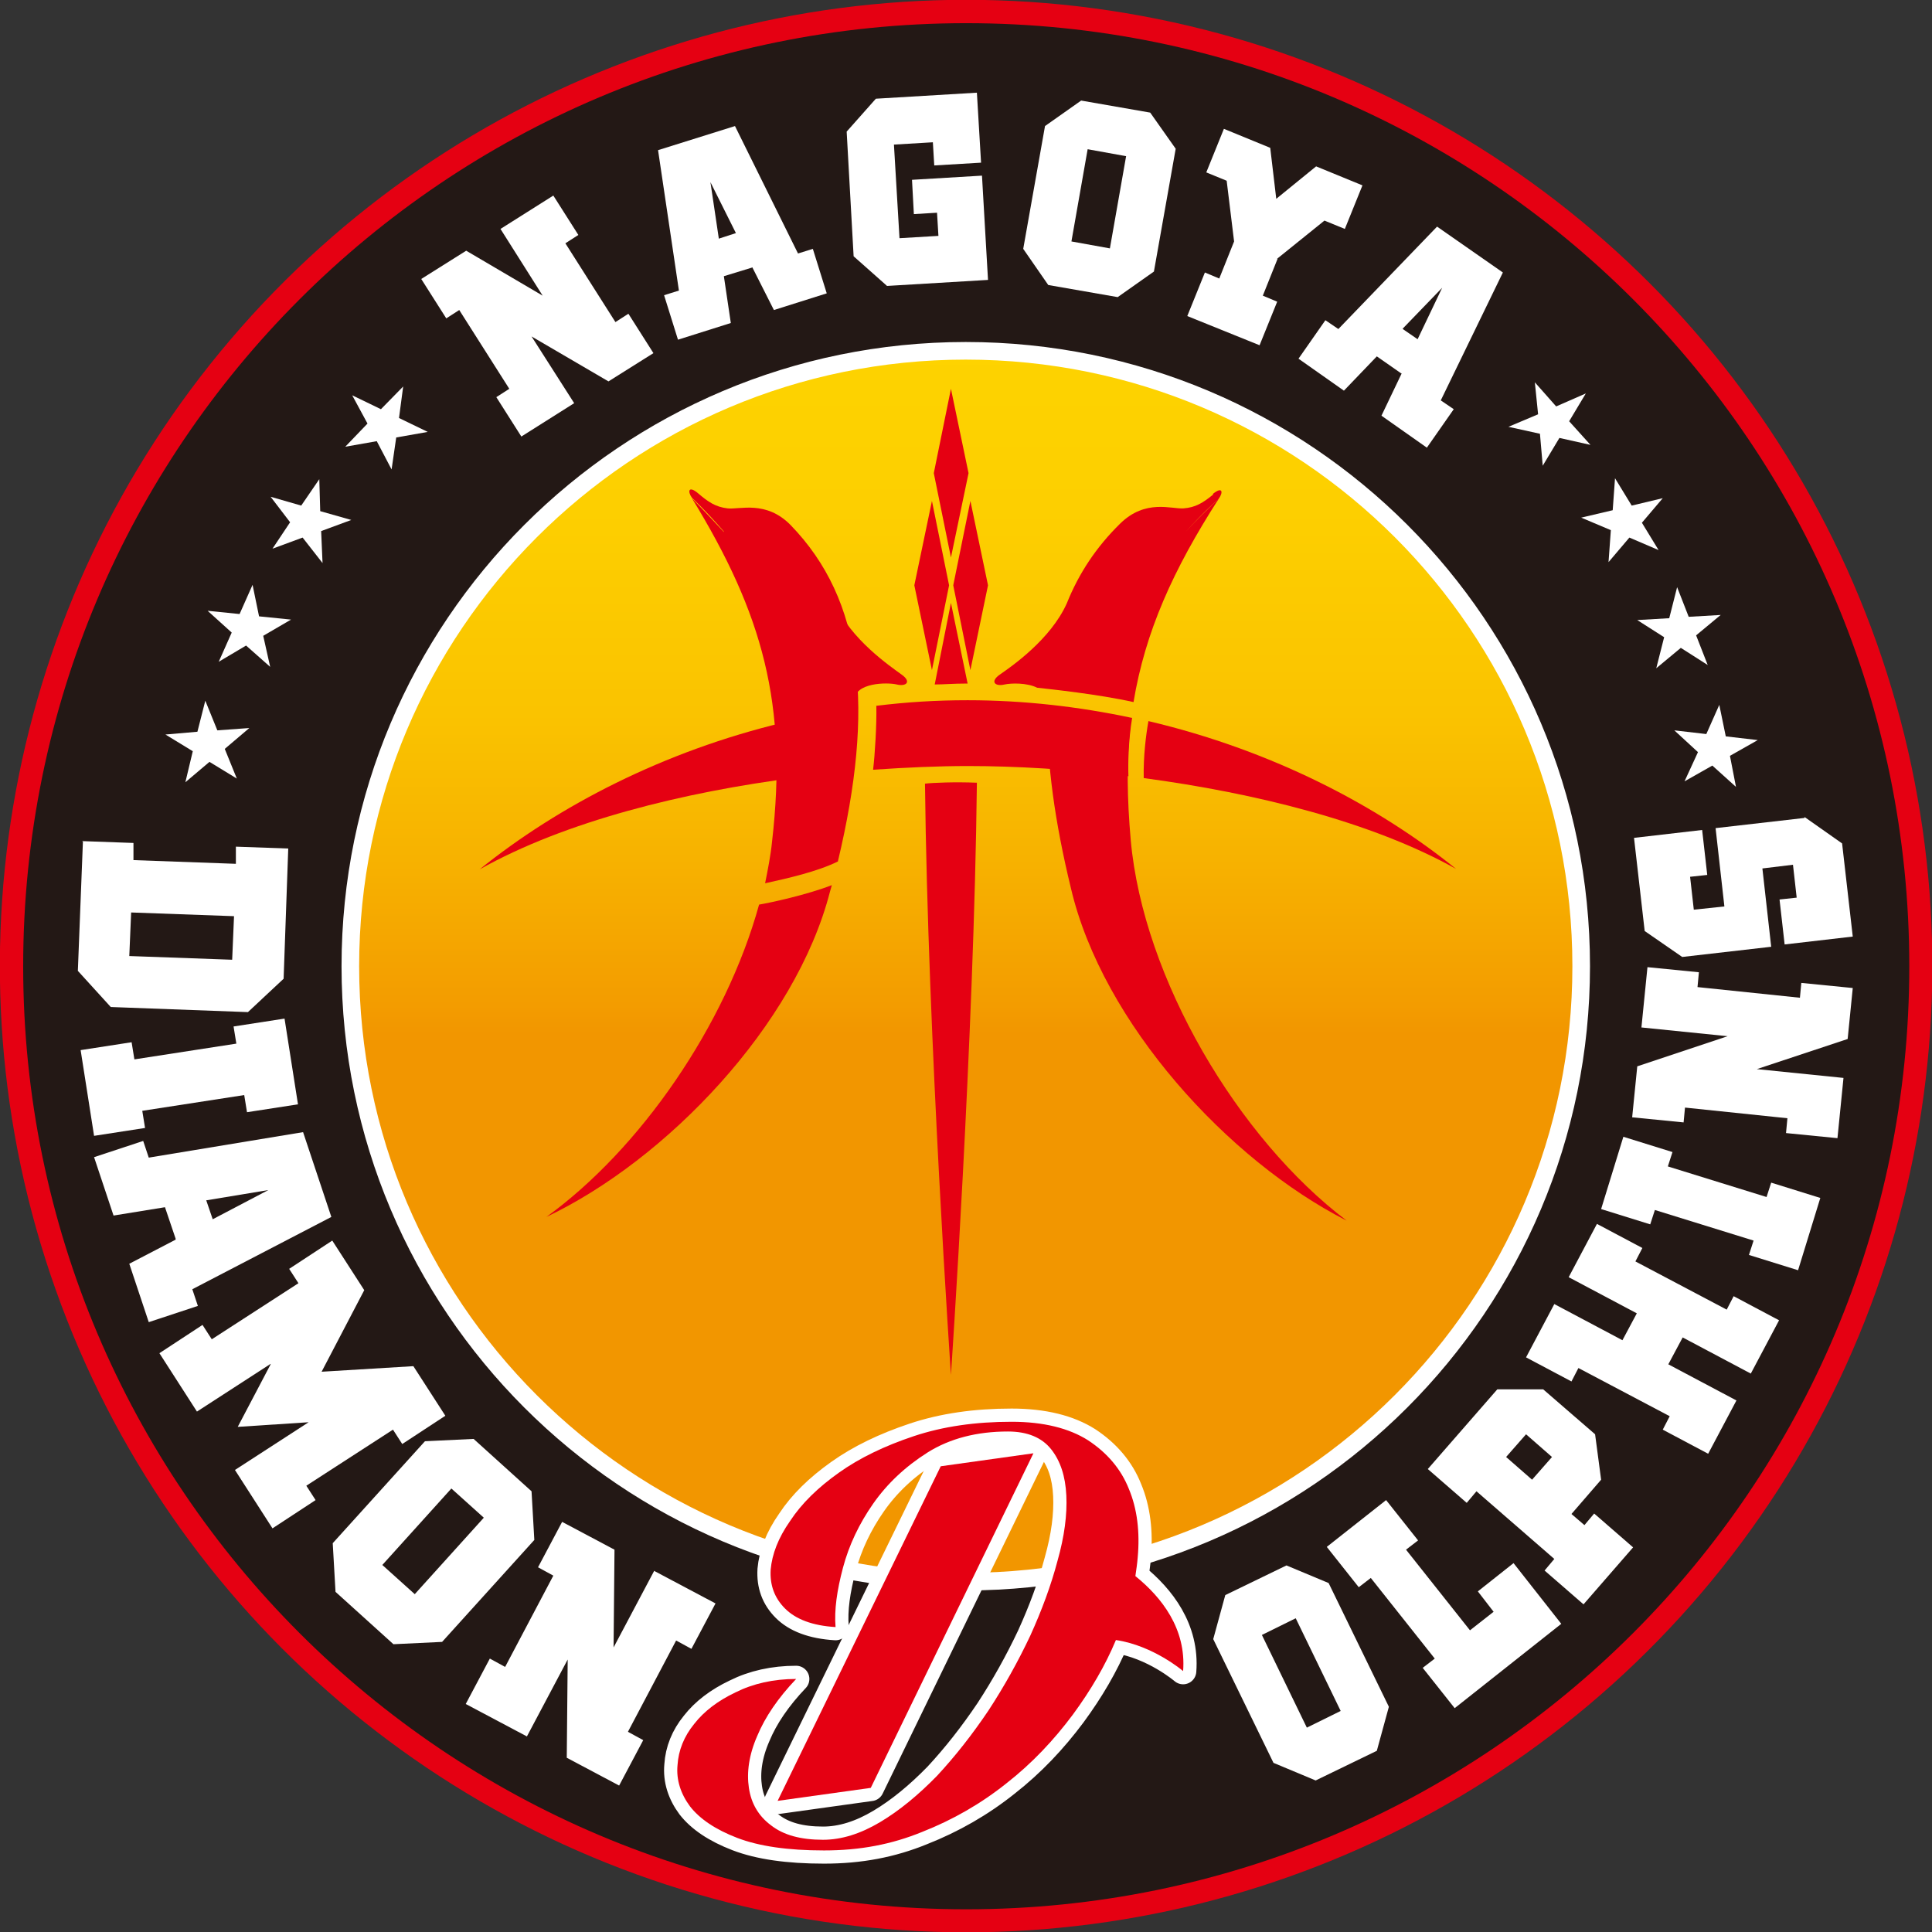 <?xml version="1.0" encoding="UTF-8"?><svg id="_レイヤー_1" xmlns="http://www.w3.org/2000/svg" width="41.69" height="41.69" xmlns:xlink="http://www.w3.org/1999/xlink" viewBox="0 0 41.69 41.69"><rect x="0" y="0" width="41.69" height="41.69" fill="#333333" stroke="none"/><defs><style>.cls-1{stroke-linecap:round;stroke-linejoin:round;stroke-width:.57px;}.cls-1,.cls-2{fill:#fff;}.cls-1,.cls-3{stroke:#fff;}.cls-4{fill:#231815;}.cls-5{fill:#e50012;}.cls-3{fill:url(#_新規グラデーションスウォッチ_1);stroke-miterlimit:10;stroke-width:.38px;}</style><linearGradient id="_新規グラデーションスウォッチ_1" x1="20.85" y1="49.95" x2="20.85" y2="-12.86" gradientUnits="userSpaceOnUse"><stop offset="0" stop-color="#f29600"/><stop offset=".44" stop-color="#f29600"/><stop offset=".45" stop-color="#f39c00"/><stop offset=".5" stop-color="#f7b200"/><stop offset=".55" stop-color="#fac300"/><stop offset=".62" stop-color="#fdcf00"/><stop offset=".72" stop-color="#fed600"/><stop offset="1" stop-color="#ffd800"/></linearGradient></defs><circle class="cls-5" cx="20.85" cy="20.85" r="20.85" transform="translate(-5.78 8.18) rotate(-19.56)"/><path class="cls-4" d="M41.2,20.85c0,11.24-9.11,20.35-20.35,20.35S.5,32.08.5,20.85,9.61.5,20.85.5s20.35,9.11,20.35,20.35Z"/><path class="cls-3" d="M34.12,20.85c0,7.33-5.94,13.28-13.28,13.28s-13.28-5.95-13.28-13.28,5.94-13.28,13.28-13.28,13.28,5.94,13.28,13.28Z"/><path class="cls-5" d="M18.01,13.01c.35.79,1.19,1.36,1.45,1.55.21.15.1.26-.11.21-.21-.05-.91-.04-.91.34"/><path class="cls-5" d="M16.91,15.59c-2.59.62-4.86,1.8-6.56,3.17,1.85-1.04,4.41-1.67,6.83-1.98-.09-.39-.18-.8-.28-1.19Z"/><polygon class="cls-5" points="20.52 12.03 20.15 10.21 20.52 8.39 20.9 10.21 20.52 12.03"/><polygon class="cls-5" points="20.11 14.46 19.73 12.63 20.11 10.81 20.48 12.63 20.11 14.46"/><polygon class="cls-5" points="20.94 14.46 20.57 12.63 20.94 10.81 21.32 12.63 20.94 14.46"/><path class="cls-5" d="M25.6,11.48c.23-.24.46-.47.71-.71,0,0-.33.29-.71.71Z"/><path class="cls-5" d="M15.62,11.48c-.22-.24-.45-.48-.69-.73,1.53,2.5,2.07,4.45,1.73,7.41-.03.3-.09.6-.15.9.5-.11,1.12-.25,1.57-.47.79-3.31.56-5.63-1.02-7.26-.53-.54-1.1-.33-1.36-.36-.26-.03-.42-.14-.63-.32-.21-.18-.24-.05-.14.09,0,0,.32.3.69.73Z"/><path class="cls-5" d="M21.09,16.29c0-.12,0-.23,0-.35,0-.21,0-.41,0-.6-.48,0-.91.02-1.13.03,0,.19,0,.38,0,.58v.37c.23-.01.65-.03,1.13-.03Z"/><path class="cls-5" d="M20.88,14.75l-.36-1.74-.35,1.76c.2,0,.4-.02.7-.02Z"/><path class="cls-5" d="M24.4,18.13c-.08-.9-.09-1.71-.01-2.46-.6-.13-1.35-.23-1.79-.29-.01,1.1.16,2.35.51,3.79h0c.68,2.9,3.39,5.87,5.95,7.17-2.34-1.77-4.39-5.22-4.66-8.21Z"/><path class="cls-5" d="M24.42,15.49c-1.13-.24-2.32-.38-3.54-.38-.69,0-1.31.04-1.97.12.01.39-.03,1.06-.07,1.38.73-.05,1.41-.08,2.05-.08,1.03,0,2.22.07,3.46.22-.01-.28,0-.77.08-1.26Z"/><path class="cls-5" d="M26.18,10.67c-.22.18-.38.28-.64.3-.26.02-.82-.21-1.37.33-.51.5-.89,1.07-1.15,1.72h0c-.35.78-1.19,1.36-1.45,1.54-.21.15-.1.26.11.21.14-.03.48-.04.7.07.27.03,1.32.14,2.08.31.25-1.51.85-2.85,1.84-4.39-.25.24-.49.47-.71.71.38-.42.71-.71.71-.71.1-.14.08-.27-.13-.1Z"/><path class="cls-5" d="M24.78,15.57c-.05.28-.11.75-.1,1.22,2.39.32,4.92.94,6.74,1.96-1.72-1.39-4.01-2.57-6.64-3.19Z"/><path class="cls-5" d="M19.96,16.91c.06,5.47.56,12.76.56,12.76,0,0,.5-7.31.56-12.78-.47-.02-.95,0-1.12.02Z"/><path class="cls-5" d="M17.95,19.1c-.54.21-1.33.38-1.57.42-.72,2.61-2.57,5.28-4.59,6.74,2.59-1.23,5.38-4.14,6.12-7.02h0s.03-.1.04-.14Z"/><path class="cls-2" d="M1.77,18.15l1.11.04v.37s2.21.08,2.21.08v-.37s1.13.04,1.13.04l-.1,2.81-.77.72-2.96-.11-.71-.78.11-2.81ZM2.83,19.69l-.04.94,2.22.08.04-.94-2.22-.08Z"/><path class="cls-2" d="M6.43,23.83l-1.1.17-.06-.37-2.2.34.06.37-1.1.17-.29-1.85,1.1-.17.06.37,2.2-.34-.06-.37,1.1-.17.29,1.85Z"/><path class="cls-2" d="M3.79,26.73l-.23-.68-1.11.18-.42-1.26,1.06-.35.12.36,3.33-.55.61,1.83-3,1.56.12.36-1.06.35-.42-1.26,1-.52ZM4.45,25.9l.14.41,1.2-.63-1.33.22Z"/><path class="cls-2" d="M5.84,29.43l-1.59,1.03-.81-1.26.93-.61.2.31,1.87-1.21-.2-.31.93-.61.69,1.07-.92,1.76,1.98-.12.69,1.07-.93.61-.2-.31-1.87,1.21.2.31-.93.61-.81-1.26,1.59-1.03-1.53.1.71-1.35Z"/><path class="cls-2" d="M8.49,35.48l-1.25-1.13-.06-1.05,1.99-2.2,1.05-.05,1.25,1.13.06,1.05-1.99,2.2-1.05.05ZM8.95,34.4l1.49-1.65-.7-.63-1.49,1.65.7.63Z"/><path class="cls-2" d="M14.12,33.9l1.32.7-.52.98-.33-.18-1.04,1.97.33.18-.52.98-1.13-.6.02-2.12-.88,1.66-1.32-.7.52-.98.33.18,1.04-1.97-.33-.18.52-.98,1.13.6-.02,2.11.88-1.66Z"/><path class="cls-2" d="M29.71,37.78l-1.32.64-.91-.38-1.3-2.67.26-.95,1.32-.64.91.38,1.3,2.67-.26.95ZM28.93,36.92l-.97-2-.73.36.97,2,.73-.36Z"/><path class="cls-2" d="M32.23,34.78l-.34-.44.77-.61,1.03,1.31-2.3,1.82-.69-.87.26-.2-1.38-1.74-.26.2-.69-.87,1.28-1.01.69.87-.26.2,1.38,1.74.51-.4Z"/><path class="cls-2" d="M30.81,31.7l1.5-1.72h.99s1.12.97,1.12.97l.13.98-.64.74.28.24.21-.25.84.73-1.07,1.23-.84-.73.21-.25-1.68-1.46-.21.25-.84-.73ZM33.06,31.93l.43-.49-.56-.49-.43.49.56.49Z"/><path class="cls-2" d="M37.26,28.26l.15-.29.98.52-.61,1.15-1.47-.78-.31.58,1.47.78-.61,1.15-.98-.52.15-.29-1.97-1.04-.15.29-.98-.52.61-1.15,1.47.78.31-.58-1.47-.78.61-1.15.98.52-.15.29,1.97,1.04Z"/><path class="cls-2" d="M35.03,24.53l1.06.33-.1.31,2.13.66.1-.31,1.06.33-.48,1.56-1.06-.33.1-.31-2.13-.66-.1.31-1.06-.33.48-1.56Z"/><path class="cls-2" d="M35.42,22.17l.13-1.3,1.11.11-.03.32,2.21.23.03-.32,1.11.11-.11,1.1-1.96.65,1.87.19-.13,1.3-1.11-.11.03-.32-2.21-.23-.03.32-1.11-.11.11-1.1,1.95-.65-1.87-.19Z"/><path class="cls-2" d="M38.94,17.63l.81.57.23,2.01-1.47.17-.11-.97.37-.04-.08-.71-.66.08.19,1.69-1.92.22-.81-.56-.23-2.01,1.47-.17.11.97-.37.04.08.71.66-.07-.19-1.69,1.92-.22Z"/><path class="cls-2" d="M10.8,4.94l1.14-.72.54.85-.28.18,1.08,1.7.28-.18.54.85-.97.61-1.66-.97.92,1.44-1.14.72-.54-.85.28-.18-1.08-1.7-.28.18-.54-.85.97-.61,1.65.97-.91-1.44Z"/><path class="cls-2" d="M16.24,5.77l-.62.19.15,1.01-1.14.36-.3-.96.32-.1-.45-3.03,1.66-.52,1.36,2.75.32-.1.3.96-1.14.36-.46-.91ZM15.51,5.15l.37-.12-.55-1.1.18,1.21Z"/><path class="cls-2" d="M19.13,6.16l-.71-.63-.15-2.69.63-.71,2.18-.13.09,1.51-1.01.06-.03-.5-.84.05.12,2.02.84-.05-.03-.5-.5.03-.04-.74,1.51-.09.13,2.25-2.18.13Z"/><path class="cls-2" d="M24.11,6.41l-1.49-.26-.54-.78.47-2.65.78-.55,1.49.26.55.78-.47,2.65-.78.55ZM23.95,5.36l.35-1.99-.83-.15-.35,1.99.83.15Z"/><path class="cls-2" d="M27.57,5.58l-.32.8.31.13-.38.94-1.56-.63.38-.94.31.13.32-.8-.16-1.31-.44-.18.38-.94,1,.41.13,1.1.86-.7,1,.41-.38.94-.44-.18-1.03.83Z"/><path class="cls-2" d="M30.24,8.06l-.53-.37-.71.74-.98-.69.58-.83.28.19,2.13-2.21,1.42.99-1.34,2.76.28.19-.58.83-.98-.69.44-.92ZM30.27,7.1l.32.22.53-1.11-.85.88Z"/><polygon class="cls-2" points="37.93 15.97 37.24 15.89 37.1 15.21 36.82 15.84 36.13 15.76 36.64 16.23 36.35 16.86 36.95 16.52 37.46 16.98 37.33 16.31 37.93 15.97"/><polygon class="cls-2" points="34.22 8.49 33.58 8.77 33.12 8.25 33.19 8.94 32.55 9.21 33.23 9.36 33.29 10.05 33.65 9.45 34.32 9.6 33.86 9.09 34.22 8.49"/><polygon class="cls-2" points="35.88 10.75 35.21 10.91 34.85 10.32 34.8 11.01 34.12 11.17 34.76 11.44 34.71 12.13 35.16 11.6 35.79 11.87 35.43 11.28 35.88 10.75"/><polygon class="cls-2" points="37.13 13.27 36.44 13.31 36.19 12.67 36.02 13.34 35.33 13.38 35.91 13.75 35.74 14.42 36.27 13.98 36.85 14.35 36.6 13.71 37.13 13.27"/><polygon class="cls-2" points="3.57 15.85 4.26 15.79 4.43 15.12 4.69 15.76 5.38 15.71 4.85 16.16 5.11 16.8 4.52 16.44 4 16.88 4.16 16.21 3.57 15.85"/><polygon class="cls-2" points="7.6 8.53 8.22 8.83 8.7 8.34 8.61 9.02 9.23 9.32 8.55 9.44 8.45 10.13 8.13 9.52 7.45 9.64 7.93 9.14 7.6 8.53"/><polygon class="cls-2" points="5.84 10.72 6.5 10.91 6.89 10.34 6.91 11.03 7.58 11.22 6.93 11.46 6.96 12.15 6.53 11.6 5.88 11.84 6.26 11.27 5.84 10.72"/><polygon class="cls-2" points="4.48 13.18 5.17 13.25 5.45 12.62 5.59 13.3 6.28 13.37 5.68 13.72 5.83 14.39 5.31 13.93 4.72 14.28 5 13.65 4.48 13.18"/><path class="cls-1" d="M24.5,34.01c.02-.14.04-.27.05-.4.05-.55-.01-1.05-.19-1.48-.17-.43-.47-.78-.88-1.05-.41-.26-.96-.4-1.65-.4-.78,0-1.48.1-2.11.31-.63.21-1.17.47-1.62.79-.45.32-.8.66-1.05,1.04-.26.37-.39.72-.42,1.05-.02.33.08.61.31.84.23.23.59.37,1.09.4-.03-.37.03-.79.16-1.28.13-.49.35-.95.65-1.38.3-.43.69-.8,1.18-1.11.48-.3,1.06-.45,1.73-.45.42,0,.73.13.93.38.2.25.31.58.33,1,.02.41-.04.88-.19,1.41-.14.53-.34,1.07-.59,1.62-.26.55-.56,1.09-.9,1.61-.35.52-.72.99-1.11,1.41-.4.41-.81.75-1.23,1-.42.25-.83.38-1.23.38-.48,0-.85-.1-1.12-.31-.27-.2-.43-.47-.48-.81-.05-.33,0-.71.18-1.12.17-.41.45-.82.84-1.23-.49,0-.93.1-1.31.29-.38.18-.68.41-.89.68-.22.27-.34.57-.36.89-.03.32.07.62.27.89.21.27.55.5,1.02.68.47.18,1.09.27,1.87.27s1.46-.13,2.12-.4c.66-.26,1.27-.61,1.82-1.05.55-.43,1.02-.93,1.43-1.48.39-.53.7-1.06.93-1.61.81.12,1.45.67,1.45.67.07-.91-.46-1.59-1.03-2.05Z"/><polygon class="cls-1" points="22.3 31.36 20.3 31.64 16.78 38.86 18.79 38.58 22.3 31.36"/><path class="cls-2" d="M20.36,31.36s.52-.34.94-.34.88.09.88.09l-.46.27-1.28.09-.09-.12Z"/><path class="cls-5" d="M24.5,34.01c.02-.14.04-.27.05-.4.05-.55-.01-1.05-.19-1.48-.17-.43-.47-.78-.88-1.05-.41-.26-.96-.4-1.65-.4-.78,0-1.48.1-2.11.31-.63.21-1.17.47-1.62.79-.45.32-.8.66-1.05,1.04-.26.37-.39.72-.42,1.05-.02.33.08.61.31.84.23.23.59.37,1.09.4-.03-.37.03-.79.16-1.28.13-.49.35-.95.65-1.38.3-.43.69-.8,1.18-1.11.48-.3,1.06-.45,1.73-.45.42,0,.73.13.93.38.2.25.31.58.33,1,.02.41-.04.88-.19,1.41-.14.53-.34,1.07-.59,1.62-.26.55-.56,1.09-.9,1.61-.35.52-.72.99-1.11,1.41-.4.41-.81.75-1.23,1-.42.25-.83.38-1.23.38-.48,0-.85-.1-1.12-.31-.27-.2-.43-.47-.48-.81-.05-.33,0-.71.18-1.12.17-.41.45-.82.84-1.23-.49,0-.93.1-1.31.29-.38.18-.68.41-.89.68-.22.27-.34.57-.36.89-.03.32.07.62.27.89.21.27.55.5,1.02.68.47.18,1.09.27,1.87.27s1.46-.13,2.12-.4c.66-.26,1.27-.61,1.82-1.05.55-.43,1.02-.93,1.43-1.48.39-.53.7-1.06.93-1.61.81.12,1.45.67,1.45.67.07-.91-.46-1.59-1.03-2.05Z"/><polygon class="cls-5" points="22.3 31.36 20.3 31.64 16.78 38.86 18.79 38.58 22.3 31.36"/></svg>